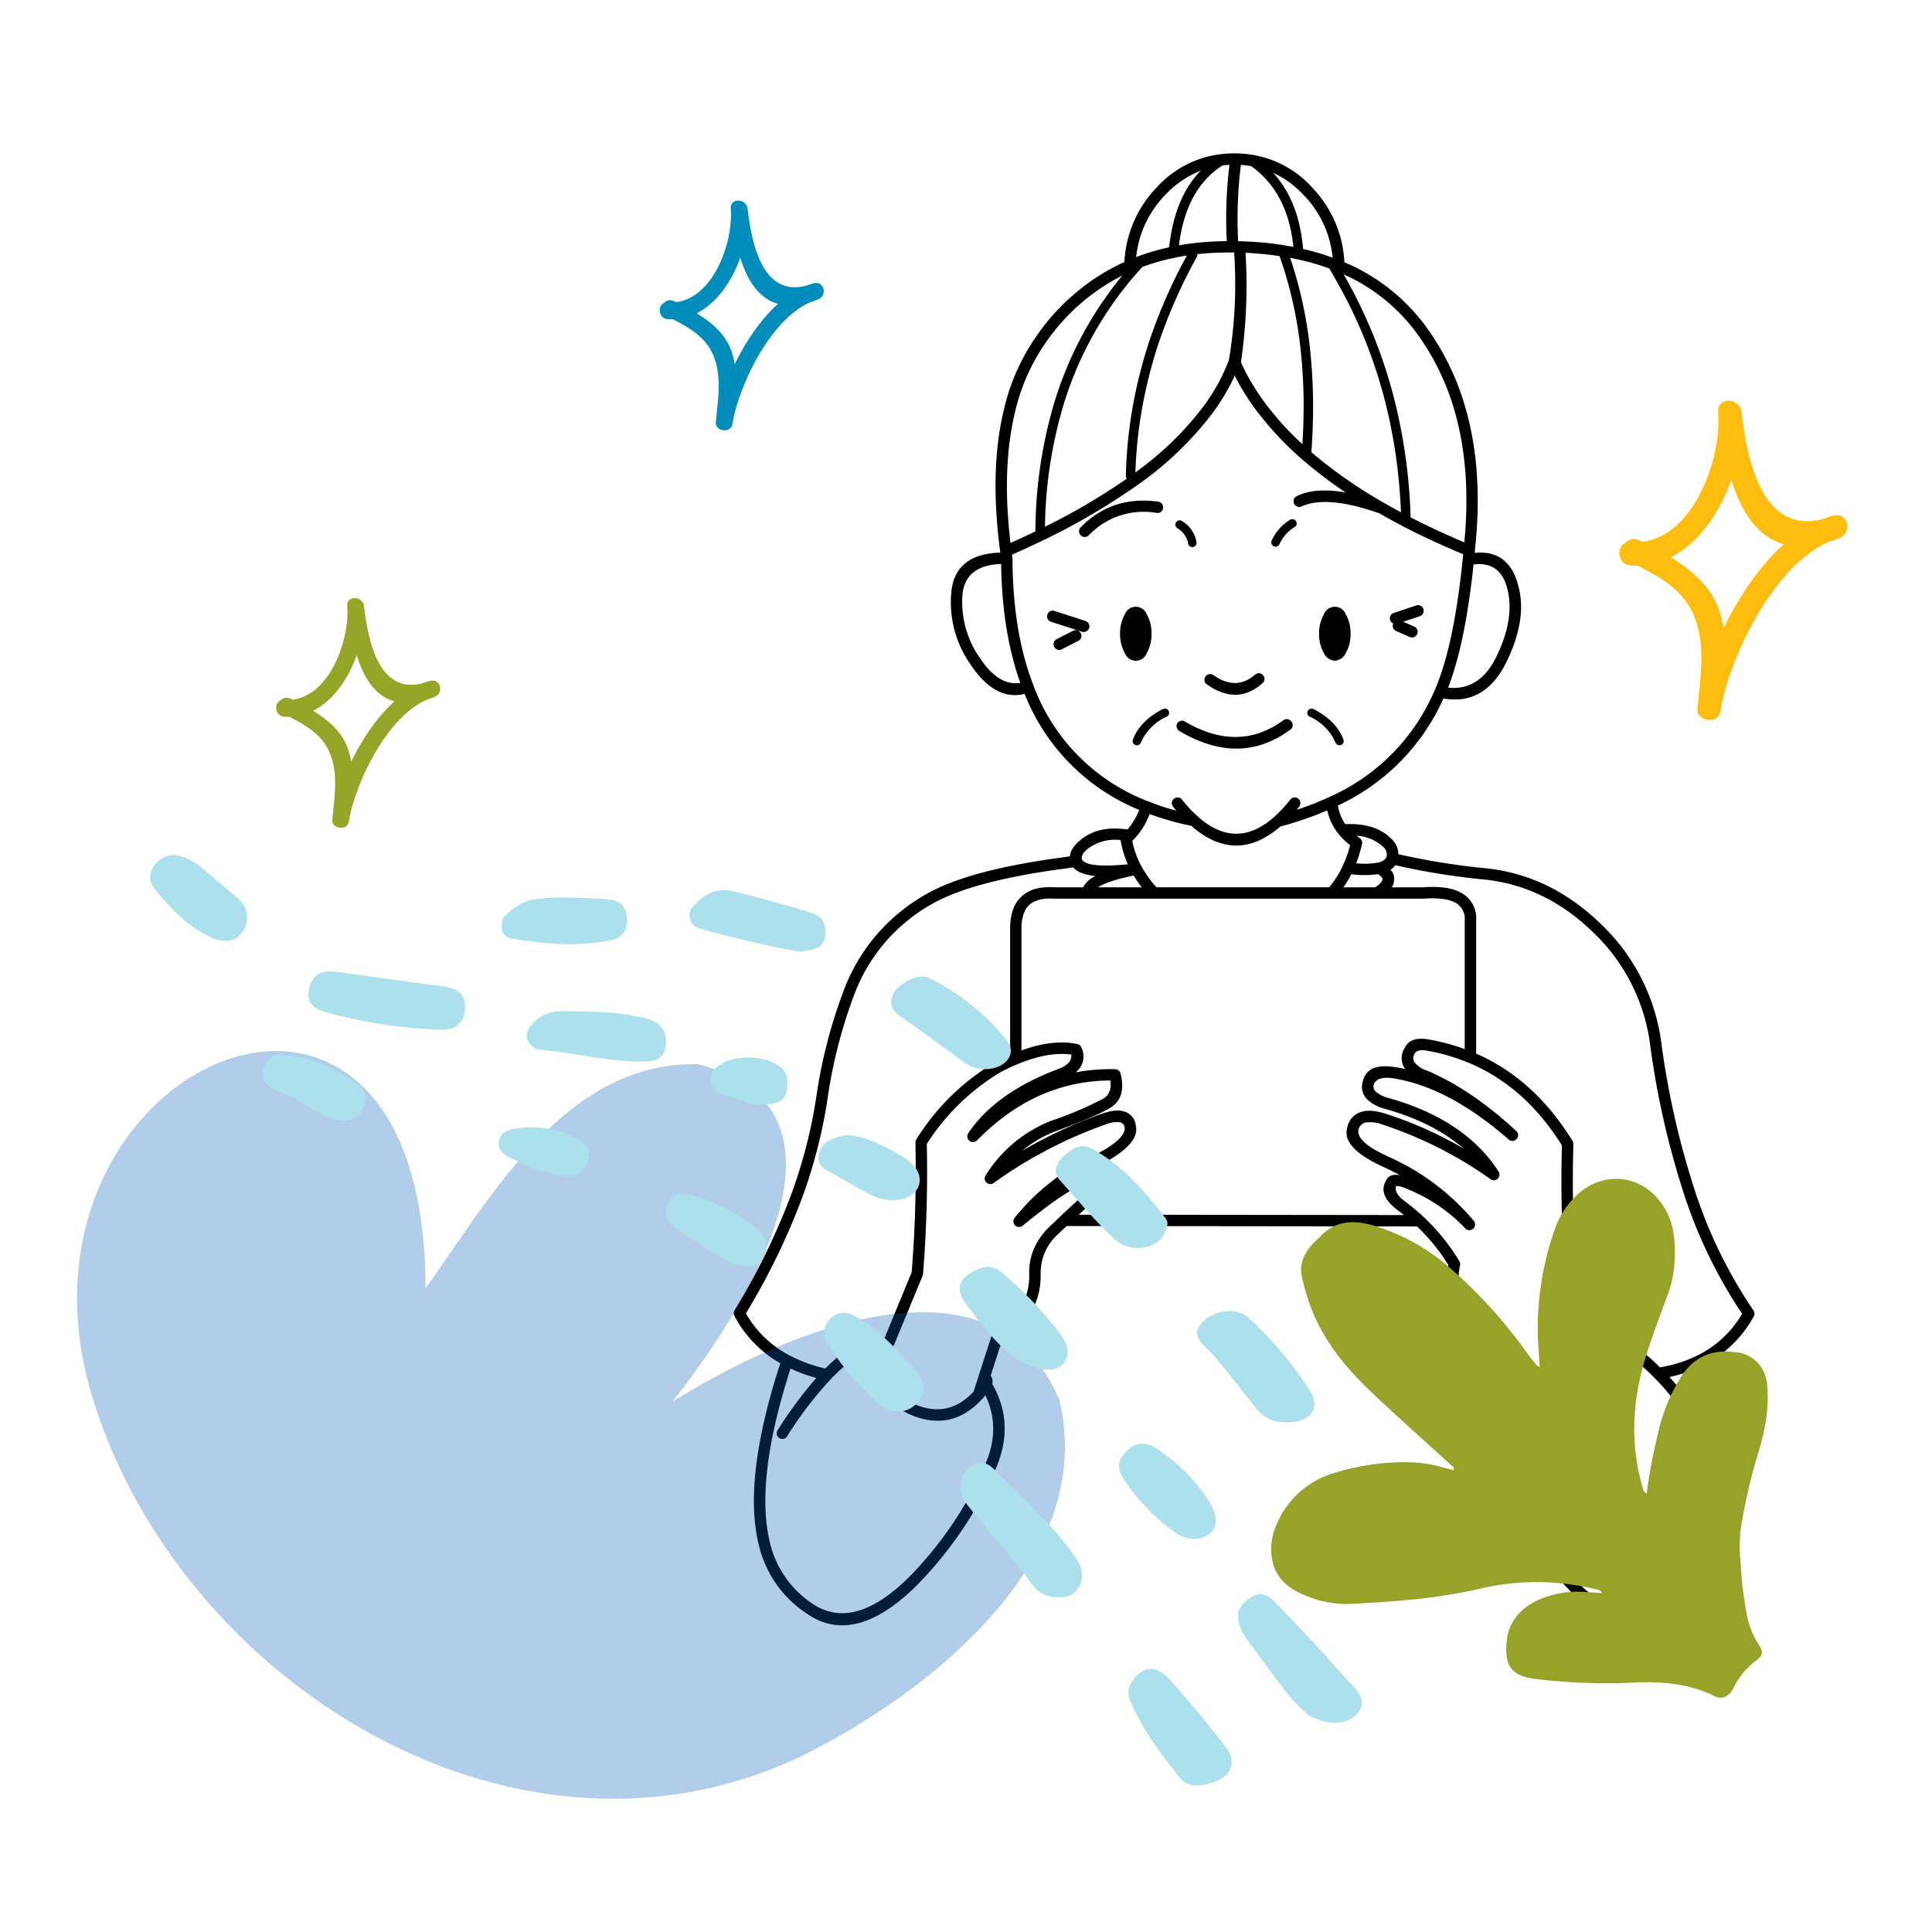 <svg xmlns="http://www.w3.org/2000/svg" xmlns:xlink="http://www.w3.org/1999/xlink" width="443" height="443" viewBox="0 0 443 443">
  <defs>
    <clipPath id="clip-path">
      <rect id="Rectangle_1683" data-name="Rectangle 1683" width="443" height="443" transform="translate(2135 6239)" fill="none" stroke="#7907ff" stroke-width="3" opacity="0.405"/>
    </clipPath>
    <clipPath id="clip-path-2">
      <rect id="Rectangle_1659" data-name="Rectangle 1659" width="234.063" height="338.286" fill="none"/>
    </clipPath>
    <clipPath id="clip-path-3">
      <rect id="Rectangle_1603" data-name="Rectangle 1603" width="52.287" height="90.541" transform="translate(0)" fill="#ffbd0f"/>
    </clipPath>
    <clipPath id="clip-path-4">
      <rect id="Rectangle_1603-2" data-name="Rectangle 1603" width="37.623" height="65.148" transform="translate(0)" fill="#96a428"/>
    </clipPath>
    <clipPath id="clip-path-5">
      <rect id="Rectangle_1603-3" data-name="Rectangle 1603" width="37.623" height="65.148" transform="translate(0)" fill="#008dbc"/>
    </clipPath>
    <clipPath id="clip-path-6">
      <rect id="Rectangle_1661" data-name="Rectangle 1661" width="217.002" height="176.796" fill="#035db7"/>
    </clipPath>
    <clipPath id="clip-path-7">
      <rect id="Rectangle_1646" data-name="Rectangle 1646" width="261.034" height="257.316" fill="#ace0ed"/>
    </clipPath>
    <clipPath id="clip-path-8">
      <rect id="Rectangle_1662" data-name="Rectangle 1662" width="120.378" height="128.606" fill="#97a328"/>
    </clipPath>
  </defs>
  <g id="Mask_Group_11" data-name="Mask Group 11" transform="translate(-2135 -6239)" clip-path="url(#clip-path)">
    <g id="Group_2010" data-name="Group 2010" transform="translate(2303.239 6274.163)">
      <g id="Group_2009" data-name="Group 2009" clip-path="url(#clip-path-2)">
        <path id="Path_26115" data-name="Path 26115" d="M212.762,204.448a45.807,45.807,0,0,0-13.679-27.51Q187.477,165.56,172.7,163.954a158.45,158.45,0,0,1-20.3-3.257,4.792,4.792,0,0,0-1.563-3.474q-3.609-3.726-10.6-3.409a10.337,10.337,0,0,1-1.694-4.277A49.145,49.145,0,0,0,162.736,125q9.56,1.635,14.461-8.4,4.945-10.113,2.562-17.978-2.252-7.755-9.857-7.013.024-.184.043-.369a.955.955,0,0,0,0-.217q1.995-18.087-2.084-32.4a58.8,58.8,0,0,0-8.338-17.783,44.621,44.621,0,0,0-19.5-15.872,26.465,26.465,0,0,0-7.339-17.066h.022A23.672,23.672,0,0,0,119.05.351h.043A2.551,2.551,0,0,0,118.7.307a24.221,24.221,0,0,0-3.474-.3,1.288,1.288,0,0,0-.174,0h-.261a25.273,25.273,0,0,0-2.779.152h.022l-.977.109A23.675,23.675,0,0,0,96.9,7.907a26.519,26.519,0,0,0-7.317,17A49.446,49.446,0,0,0,69.351,42a48.317,48.317,0,0,0-7.382,16.7Q58.6,72.531,61.1,91.348a.164.164,0,0,1,0,.065l.022.043a.361.361,0,0,1,0,.087q-10.522.333-11.247,9.271a24.8,24.8,0,0,0,4.8,16.892h-.022q5.487,7.886,12.05,6.231a47.524,47.524,0,0,0,26.25,26.6A14.534,14.534,0,0,1,90.3,155.03q-6.727-.964-10.726,2.367-2.35,1.9-2.475,3.778-1.066.188-2.193.326-21.333,2.9-30.788,8.381a42.24,42.24,0,0,0-19.085,22.581,115.014,115.014,0,0,0-5.971,23.059,114.238,114.238,0,0,1-6.449,24.709A154.821,154.821,0,0,1,.2,265.243a1.345,1.345,0,0,0-.2.651,1.279,1.279,0,0,0,.152.651,26.769,26.769,0,0,0,10.531,10.878Q1.943,304.295,5.82,319.35a25.711,25.711,0,0,0,10.813,15.394q11.232,7.977,25.925-6.97h-.022A88.268,88.268,0,0,0,59.8,302.241q4.911-10.657-.521-20.062a2.109,2.109,0,0,0-.369-1.889l3.083-9.554q8.579-4.065,8.381-13.939a11.888,11.888,0,0,1,4.039-9.011q1.009-.945,1.932-1.824l80.336.087a44.731,44.731,0,0,1,7.187,8.859q-1.959,10.816,7.968,15.676l3.365,9.271-.13.261q-7.35,13.764,2.084,29.681v.022a139.07,139.07,0,0,0,10.161,14.721q14.324,18.121,28.291,12.354,11.976-4.708,13.31-21.083,1.508-18.744-5.58-38.475a26.954,26.954,0,0,0,10.552-10.661,1.2,1.2,0,0,0,.174-.695,1.277,1.277,0,0,0-.239-.673,108.571,108.571,0,0,1-13.874-28.834,190.1,190.1,0,0,1-7.187-32.026m-15.5-25.642a43.214,43.214,0,0,1,12.919,25.968,192.622,192.622,0,0,0,7.274,32.482,111.2,111.2,0,0,0,13.766,28.834,24.323,24.323,0,0,1-10.031,9.445l-.043.022a.064.064,0,0,1-.043.022,30.315,30.315,0,0,1-8.728,2.779q-.511-.512-1.042-1.021-6.628-6.208-11.92-6.21l-6.231-13.592a301.967,301.967,0,0,1-.651-30.354,1.348,1.348,0,0,0-.2-.738q-8.766-14.212-22.1-20.019V175.9a6.526,6.526,0,0,0-3.322-6.275q-2.953-1.786-8.967-1.324h-7.057a2.94,2.94,0,0,0,.521-1.607,2.819,2.819,0,0,0-.825-2.432,3.707,3.707,0,0,0,1.107-1.042,161.169,161.169,0,0,0,20.735,3.322q13.907,1.543,24.839,12.268m.109,94.1a.63.63,0,0,0,.065.152l.456,1.107a20.824,20.824,0,0,1-.5,5.645v.022a9.486,9.486,0,0,1-4.451,6.492l-.022.022a11.469,11.469,0,0,1-8.381,1.433,12.5,12.5,0,0,1-4.321-1.52l-2.3-6.492a.938.938,0,0,0-.065-.2v-.022l-.022-.022-3.735-10.335a1.269,1.269,0,0,0-.673-.738q-8.825-4.071-6.883-13.527a1.223,1.223,0,0,0-.174-.934,47.346,47.346,0,0,0-8.251-10.183l-.043-.043a49.268,49.268,0,0,0-4.125-3.431q-2.665-1.985-2.041-3.583a7.089,7.089,0,0,1,2.367.651,38.023,38.023,0,0,1,13.418,9.032c.026.033.047.061.065.087a1.292,1.292,0,0,0,.89.391,1.34,1.34,0,0,0,1.346-1.216,1.3,1.3,0,0,0-.3-.934,54.392,54.392,0,0,0-19.563-14.7q-7.3-3.314-6.9-6.08a2.263,2.263,0,0,1,1.433-1.715,7.61,7.61,0,0,1,4.06.413,93.225,93.225,0,0,1,24.839,12.55,1.236,1.236,0,0,0,.847.239,1.324,1.324,0,0,0,1.172-1.172,1.183,1.183,0,0,0-.2-.847q-7.669-11.869-25.078-16.805a7.292,7.292,0,0,1-3.17-1.585,1.5,1.5,0,0,1-.369-1.52v-.022q.741-2.011,4.56-1.411,12.6,2.02,26.207,13.874a1.625,1.625,0,0,1,.13.109.038.038,0,0,1,.022.022,1.279,1.279,0,0,0,.934.326,1.338,1.338,0,0,0,1.238-1.368,1.257,1.257,0,0,0-.413-.89q-10.4-9.644-20.714-13.961v.022a5.844,5.844,0,0,1-2.736-1.976,2.018,2.018,0,0,1,.174-1.911l.022-.022q.707-.969,2.757-.586a45.561,45.561,0,0,1,9.4,2.714,1.1,1.1,0,0,0,.174.065q12.914,5.389,21.387,18.955-.423,14.691.695,30.463a1.508,1.508,0,0,0,.109.456l6.666,14.5m23.015,20.3a1.265,1.265,0,0,0,.782.608,1.209,1.209,0,0,0,1-.109,1.187,1.187,0,0,0,.608-.782,1.168,1.168,0,0,0-.109-.977,58.982,58.982,0,0,0-8.12-11.356,31.989,31.989,0,0,0,6.449-2.084,88.864,88.864,0,0,1,5.32,37.085q-1.185,14.587-11.681,18.89h.022q-12.391,4.766-25.3-11.551a136.684,136.684,0,0,1-9.966-14.46q-7.31-12.338-3.691-23.254.182.312.391.63a8.254,8.254,0,0,0,2.236,2.28l.022.022.065.043a14.111,14.111,0,0,0,5.645,2.15,13.909,13.909,0,0,0,10.227-1.78,11.88,11.88,0,0,0,5.645-8.186v.022a23.329,23.329,0,0,0,.565-6.405c0-.007,0-.022,0-.043v-.109q4.059.724,9.054,5.406v-.022q.739.712,1.455,1.433l.022.022a56.2,56.2,0,0,1,9.358,12.528M123.675,4.454A22.54,22.54,0,0,1,130.8,9.687a23.862,23.862,0,0,1,6.535,14.243,53.055,53.055,0,0,0-6.774-2q-.945-11.031-6.883-17.479m4.646,17q-1.1-.206-2.258-.391v-.022a80.74,80.74,0,0,0-10.053-.89h-.347a98.825,98.825,0,0,1,.63-17.5,20.8,20.8,0,0,1,2.106.239,1.511,1.511,0,0,0,.2.022q8.448,5.955,9.727,18.542m-.738,2.5q.868.177,1.694.347a52.5,52.5,0,0,1,7.274,2.106q.655,1.078,1.259,2.15v.022a111.489,111.489,0,0,1,12.116,30.658,123.638,123.638,0,0,1,3.061,23.08q-1.891-1.021-3.691-2.063h-.022l-.065-.043a108.2,108.2,0,0,1-16.762-11.681q.352-4.881.391-9.532a124.315,124.315,0,0,0-.63-13.483,97.465,97.465,0,0,0-4.625-21.56m29.79,18.369h0a56.49,56.49,0,0,1,7.99,17.023q3.759,13.259,2.15,29.855-6.534-2.761-12.311-5.732a126.618,126.618,0,0,0-3.17-24.731,113.631,113.631,0,0,0-12.181-30.984,41.97,41.97,0,0,1,17.522,14.569m-32.221-18.76a94.935,94.935,0,0,1,4.907,22.168,122.13,122.13,0,0,1,.608,13.245q-.034,3.785-.282,7.708a67.521,67.521,0,0,1-7.838-8.49,52.871,52.871,0,0,1-4.3-6.449v.022q-1.052-1.9-1.954-3.843A121.6,121.6,0,0,0,117.357,22.8a77.7,77.7,0,0,1,7.795.76M98.793,9.687h.022a22.13,22.13,0,0,1,8.272-5.71q-5.991,6.1-7.252,17.565a52.765,52.765,0,0,0-6.861,1.976q-.339.138-.695.261A23.954,23.954,0,0,1,98.793,9.687M112.32,2.739q.669-.068,1.346-.109a100.843,100.843,0,0,0-.608,17.5,71.548,71.548,0,0,0-7.187.413q-1.91.216-3.778.543Q103.715,8.077,112.1,2.761a.748.748,0,0,0,.174-.022.045.045,0,0,0,.043,0M73.063,58.692h0a104.962,104.962,0,0,0-3.887,27.987q-2.765,1.339-5.71,2.649Q61.413,72.116,64.509,59.3a45.874,45.874,0,0,1,6.97-15.807A47.377,47.377,0,0,1,89.109,28.012a83.994,83.994,0,0,0-16.046,30.68m41.427-35.956h.261a.907.907,0,0,0,0,.109,105.387,105.387,0,0,1-1.02,23.428q-.055.348-.239,1.238a40.086,40.086,0,0,1-1.911,4.3l.022-.022a47.186,47.186,0,0,1-4.039,6.427A72.6,72.6,0,0,1,92.105,73.153,102.045,102.045,0,0,1,93.517,59.17,108.038,108.038,0,0,1,97.4,43.6v.022a119.517,119.517,0,0,1,8.772-19.845.98.98,0,0,0,.13-.673,70.848,70.848,0,0,1,8.077-.369h.109m-13.4,1.216V23.93q1.4-.285,2.823-.5a120.555,120.555,0,0,0-8.576,19.5A110,110,0,0,0,91.367,58.8a104.139,104.139,0,0,0-1.455,15.155,1.069,1.069,0,0,0,.2.651A146.1,146.1,0,0,1,71.37,85.615,102.088,102.088,0,0,1,75.148,59.3v-.022a81.793,81.793,0,0,1,16.523-30.94q.987-1.168,2.019-2.3a.676.676,0,0,0,.174-.065,50.344,50.344,0,0,1,7.23-2.019m12.81,29.03h0q.523-1.006.977-2.019.526,1.035,1.086,2.063a55.358,55.358,0,0,0,4.516,6.774v-.022a72.317,72.317,0,0,0,9.944,10.465,99.3,99.3,0,0,0,9.879,7.513q-7.041-1.222-11.2.847a1.277,1.277,0,0,0-.608,1.737,1.209,1.209,0,0,0,.738.651,1.234,1.234,0,0,0,1-.043q5.78-2.628,17.8,1.585,2.647,1.531,5.493,3.018,6.4,3.31,13.722,6.362-.038.5-.087.977a1.411,1.411,0,0,0-.022.239q-1.992,19.7-6.34,29.833l-.022.043-.022.022a46.812,46.812,0,0,1-24.079,24.513.317.317,0,0,1-.109.043,64.257,64.257,0,0,1-7.491,2.931q.293-.337.586-.717a1.32,1.32,0,0,0-.217-1.824,1.265,1.265,0,0,0-.955-.282,1.321,1.321,0,0,0-.868.478,32.021,32.021,0,0,1-3.735,4.017l-.022.022-.043.043q-8.678,7.581-17.37-.152a1.507,1.507,0,0,0-.239-.217,29.563,29.563,0,0,1-3.431-3.713,1.307,1.307,0,0,0-.868-.478,1.282,1.282,0,0,0-.955.282,1.3,1.3,0,0,0-.5.868,1.277,1.277,0,0,0,.282.955q.373.479.738.912A51.747,51.747,0,0,1,95.1,148.6l-.13-.043A45.274,45.274,0,0,1,68.7,121.94a.15.15,0,0,0-.022-.065s0-.007,0-.022a.09.09,0,0,1-.022-.022v-.022q-4.686-12.174-4.733-28.943a.166.166,0,0,0,0-.022c0-.031,0-.067,0-.109a.433.433,0,0,0-.022-.065.053.053,0,0,0,0-.043v-.022q-.036-.282-.087-.586,3.631-1.6,7.013-3.235A149.684,149.684,0,0,0,91.714,76.648a77.382,77.382,0,0,0,17.935-16.892,49.748,49.748,0,0,0,4.256-6.774m-48.18,68.438q-4.793.75-8.924-5.189v-.022a22.389,22.389,0,0,1-4.342-15.155q.753-6.636,8.859-6.9.216,15.6,4.408,27.271M169.641,94.279q5.89-.765,7.621,5.081,2.025,7.03-2.41,16.089-3.817,7.822-11.052,7.057,3.934-10.059,5.841-28.226M41.863,226.1a1.339,1.339,0,0,0-.2.717A289.314,289.314,0,0,1,40.8,256.58l-6.231,15.112q-5.847-.846-13.57,6.948a34.647,34.647,0,0,1-8.034-2.931.342.342,0,0,1-.065-.043l-.152-.065A24.442,24.442,0,0,1,2.8,265.981a158.108,158.108,0,0,0,12.246-24.8,116.662,116.662,0,0,0,6.6-25.273,112.553,112.553,0,0,1,5.819-22.538A39.764,39.764,0,0,1,45.423,172.14q9.173-5.246,29.833-8.055,1.336-.164,2.584-.391,1.262,1.613,5.081,2.019A6.046,6.046,0,0,0,80.1,168.3H73.715q-5.143-.348-7.686,2.084-2.66,2.354-2.649,7.447v28.9q-1.668.733-3.409,1.65a.943.943,0,0,1-.087.043A53.361,53.361,0,0,0,41.863,226.1m-5.037,46.964,6.47-15.676a1.164,1.164,0,0,0,.109-.391,292.623,292.623,0,0,0,.868-29.855,51.1,51.1,0,0,1,16.914-16.458.078.078,0,0,0,.022-.022.1.1,0,0,0,.043-.022q1.967-1.019,3.821-1.8a.316.316,0,0,0,.109-.043H65.2q6.965-2.875,12.224-2.15.158,2.109-2.823,3.235-14.472,5.4-20.822,14.786a1.339,1.339,0,0,0-.217.912,1.29,1.29,0,0,0,.478.825,1.231,1.231,0,0,0,.89.3,1.277,1.277,0,0,0,.868-.391q13.415-13.664,30.571-13.722.373,2.8-1.411,4.039a81.977,81.977,0,0,1-11.746,5.059v-.022a31.057,31.057,0,0,0-15.438,12.658,1.334,1.334,0,0,0-.217.869,1.321,1.321,0,0,0,1.216,1.151,1.228,1.228,0,0,0,.847-.261,102.142,102.142,0,0,1,25.664-13.418,6.616,6.616,0,0,1,3.452-.478,1.477,1.477,0,0,1,.912,1.259q.188,2.832-7.968,6.774a51.734,51.734,0,0,0-17.24,13.809,1.318,1.318,0,0,0,.065,1.759,1.311,1.311,0,0,0,.868.391,1.233,1.233,0,0,0,.89-.3q12.289-10.05,14.764-9.25H81.01a1.4,1.4,0,0,1,.651.478,3.561,3.561,0,0,1-1.216,1.563q-2.366,2.067-5.493,5.016l-.022.022a.02.02,0,0,1-.022.022v.022l-.087.087q-1.047.989-2.193,2.063h-.022q-5.011,4.821-4.842,10.965.187,8.427-7.361,11.746a1.442,1.442,0,0,0-.456.326,1.376,1.376,0,0,0-.261.456l-3.474,10.726a1.834,1.834,0,0,0-.065.239L55,283.937q-4.853,5.221-11.117,3.691-5.445-1.364-6.8-5.6a17.473,17.473,0,0,1-.543-8.533,1.159,1.159,0,0,0,.282-.434M10.054,292.774a1.37,1.37,0,0,0-.174,1,1.255,1.255,0,0,0,.565.8,1.241,1.241,0,0,0,1,.174,1.168,1.168,0,0,0,.8-.565,85.344,85.344,0,0,1,10.1-13.2.433.433,0,0,0,.065-.087q6.544-6.749,11.356-6.6a20.855,20.855,0,0,0,.825,8.468q1.623,5.619,8.663,7.382,7.816,2,13.809-4.625l.065-.065c.013-.007.02-.014.022-.022l.043-.043q.264-.3.5-.608,3.736,7.712-.261,16.371a85.827,85.827,0,0,1-16.74,24.8q-12.884,13.108-22.581,6.644a23.226,23.226,0,0,1-9.771-13.874q-3.592-14.417,4.69-40.081a36.129,36.129,0,0,0,5.906,2.15,97.441,97.441,0,0,0-8.88,11.985M165.6,171.879a4.228,4.228,0,0,1,2.019,4v29.507a49.291,49.291,0,0,0-8.207-2.193h-.022q-4.236-.788-5.515,1.911a4.252,4.252,0,0,0-.174,4.451q.116.2.239.391-1.1-.231-2.215-.413-6.547-1.03-7.491,3.322a3.981,3.981,0,0,0,.977,4.017,9.236,9.236,0,0,0,4.364,2.28q10.918,3.1,17.783,9.054a89.469,89.469,0,0,0-17.869-7.99q-3.538-1.124-5.624-.413a4.534,4.534,0,0,0-3.17,3.561q-1.448,4.628,8.338,9.076,1.908.879,3.691,1.846-2.519-.379-3.127,1.259v-.022q-2.041,3.319,2.779,6.9.668.5,1.3,1.02l-74.561-.087q1.66-1.521,3.04-2.736,2.142-1.882,2.106-3.365.286-1.852-2.15-3a3.219,3.219,0,0,0-2.215-.152q1.435-.829,2.909-1.542,10.436-5.049,9.4-9.553a3.7,3.7,0,0,0-2.736-3.322q-1.813-.6-5.059.521a107.643,107.643,0,0,0-18.282,8.511,27.228,27.228,0,0,1,7.968-4.6h.022q9.156-3.4,12.181-5.254,3.775-2.189,2.41-7.86a1.3,1.3,0,0,0-1.238-1,43.648,43.648,0,0,0-9.076.717,4.562,4.562,0,0,0,1.346-5.645,1.172,1.172,0,0,0-.369-.543,1.23,1.23,0,0,0-.586-.3q-5.535-1.178-12.81,1.455V177.828q-.01-3.744,1.8-5.515,1.929-1.671,5.754-1.411h84.5c.03,0,.059,0,.087,0q4.994-.385,7.469.977m-22.038-14.873a8.47,8.47,0,0,1-.738-.543,9.906,9.906,0,0,1,6.166,2.605,2.269,2.269,0,0,1,.717,2.215.769.769,0,0,1-.022.087,2.64,2.64,0,0,1-1.976,1.259h-.022a17.193,17.193,0,0,1-4.95.152,30.06,30.06,0,0,0,1.346-4.408,1.2,1.2,0,0,0-.043-.76,1.374,1.374,0,0,0-.478-.608M141.61,165.3a22.6,22.6,0,0,0,6.123-.022q.974.625,1.064,1.194-.195.808-1.694,1.824h-7.3a22.416,22.416,0,0,0,1.8-3m-3.083-9.445a.8.8,0,0,0,.13.152,14.656,14.656,0,0,0,2.692,2.627,27.384,27.384,0,0,1-1.672,4.69l-.022.022v.043a21.806,21.806,0,0,1-3.127,4.907H96.947a25.107,25.107,0,0,1-3.365-4.646l-.022-.022a.642.642,0,0,0-.109-.217,20.639,20.639,0,0,1-2.063-5.732,4.846,4.846,0,0,0,.347-.369.46.46,0,0,0,.109-.109,16.967,16.967,0,0,0,3.517-5.71,60.873,60.873,0,0,0,9.532,2.692q10.245,8.991,20.453.174a79.029,79.029,0,0,0,10.748-3.691,12.91,12.91,0,0,0,2.432,5.189M88.7,157.462a23.316,23.316,0,0,0,1.672,5.558q-9.449.909-10.531-1.129c-.007-.027-.014-.056-.022-.087q-.178-1.1,1.39-2.367l.022-.022a10.448,10.448,0,0,1,7.469-1.954m3,8.12A27.383,27.383,0,0,0,93.56,168.3H83.507q2.092-1.409,8.186-2.714m39.864-37a.933.933,0,0,0,.478.565,11.641,11.641,0,0,1,5.949,5.949,1,1,0,0,0,.521.543.878.878,0,0,0,.738.022,1,1,0,0,0,.543-.521.878.878,0,0,0,.022-.738q-1.628-4.321-6.883-6.991a.931.931,0,0,0-.738-.043.849.849,0,0,0-.565.478,1,1,0,0,0-.065.738m6.275-12.246a2.987,2.987,0,0,0,2.54-1.824,8.443,8.443,0,0,0,1.064-4.364,8.562,8.562,0,0,0-1.064-4.386,2.692,2.692,0,0,0-5.081,0,8.562,8.562,0,0,0-1.064,4.386,8.444,8.444,0,0,0,1.064,4.364,2.987,2.987,0,0,0,2.54,1.824m19.476-10.2a1.325,1.325,0,0,0,.847-1.65,1.313,1.313,0,0,0-.651-.76,1.293,1.293,0,0,0-1-.065l-5.168,1.715a1.313,1.313,0,0,0-.76.651,1.31,1.31,0,0,0,.586,1.737.316.316,0,0,0,.065.043,1.254,1.254,0,0,0-.022,1,1.267,1.267,0,0,0,.695.717l3.1,1.368a1.3,1.3,0,1,0,1.042-2.388l-2.519-1.107,3.778-1.259M99.314,129.149a.932.932,0,0,0,.478-.565,1,1,0,0,0-.065-.738.849.849,0,0,0-.565-.478.931.931,0,0,0-.738.043q-5.255,2.671-6.883,6.991a.878.878,0,0,0,.022.738,1,1,0,0,0,.543.521.878.878,0,0,0,.738-.022,1,1,0,0,0,.521-.543,11.641,11.641,0,0,1,5.949-5.949m4.147,1.129a1.241,1.241,0,0,0-.977-.152,1.213,1.213,0,0,0-.868,1.585,1.34,1.34,0,0,0,.63.782q13.874,8.186,25.447-.391a1.236,1.236,0,0,0,.478-.847,1.425,1.425,0,0,0-1.151-1.5,1.275,1.275,0,0,0-.955.2q-10.292,7.577-22.6.326m-8.728-15.763a8.443,8.443,0,0,0,1.064-4.364,8.562,8.562,0,0,0-1.064-4.386,2.692,2.692,0,0,0-5.081,0,8.562,8.562,0,0,0-1.064,4.386,8.444,8.444,0,0,0,1.064,4.364,2.681,2.681,0,0,0,5.081,0M110,119.639a1.315,1.315,0,0,0-.977-.217,1.206,1.206,0,0,0-.847.543,1.287,1.287,0,0,0-.217.977,1.193,1.193,0,0,0,.543.825q6.948,4.885,12.767-.282a1.283,1.283,0,0,0,.434-.89,1.166,1.166,0,0,0-.326-.934,1.251,1.251,0,0,0-.89-.456,1.278,1.278,0,0,0-.934.326q-4.364,3.778-9.553.109m-35.934-8.251a1.319,1.319,0,0,0-.651.76,1.289,1.289,0,0,0,.065,1,1.313,1.313,0,0,0,.76.651,1.237,1.237,0,0,0,1-.087l3.778-1.932a1.237,1.237,0,0,0,.651-.76,1.188,1.188,0,0,0-.087-.977,1.31,1.31,0,0,0-1.737-.586l-3.778,1.932m7.339-3.517a1.232,1.232,0,0,0-.76-.651l-7.1-2.3a1.245,1.245,0,0,0-.977.065,1.31,1.31,0,0,0-.651.76,1.289,1.289,0,0,0,.065,1,1.312,1.312,0,0,0,.76.651l7.1,2.3a1.325,1.325,0,0,0,1.65-.847,1.188,1.188,0,0,0-.087-.977m41.97-19.129a.978.978,0,0,0-.065.76.949.949,0,0,0,.478.565.977.977,0,0,0,.76.065.943.943,0,0,0,.565-.5,9.1,9.1,0,0,1,3.452-3.93.888.888,0,0,0,.478-.565.954.954,0,0,0-.087-.76.9.9,0,0,0-.565-.456,1.015,1.015,0,0,0-.76.065,10.666,10.666,0,0,0-4.256,4.755M97.946,82.207a1.244,1.244,0,0,0,.5-.868,1.2,1.2,0,0,0-.239-.955,1.325,1.325,0,0,0-.868-.521q-10.607-1.447-17.783,5.884a1.239,1.239,0,0,0-.369.912,1.282,1.282,0,0,0,.391.934,1.236,1.236,0,0,0,.912.369,1.289,1.289,0,0,0,.934-.391,17.382,17.382,0,0,1,15.568-5.124,1.2,1.2,0,0,0,.955-.239m4.842,2.106a.976.976,0,1,0-1.042,1.65A5.215,5.215,0,0,1,104.2,89.48a.941.941,0,0,0,.391.63.966.966,0,0,0,.738.152.916.916,0,0,0,.63-.413.945.945,0,0,0,.152-.738,7.037,7.037,0,0,0-3.322-4.8" transform="translate(0 0)"/>
      </g>
    </g>
    <g id="Group_2011" data-name="Group 2011" transform="translate(2506.317 6330.873)">
      <g id="Group_1890" data-name="Group 1890" transform="translate(0 0)" clip-path="url(#clip-path-3)">
        <path id="Path_11750" data-name="Path 11750" d="M46.229,37.8C63.127,38.987,72.885,16.339,71.65,2.56H66.293C68.314,19.8,73.274,39.749,94.107,31.523c3.129-1.236,1.989-6.077-1.423-5.165-15.991,4.271-28.6,28.45-31.052,43.517l5.261.712c.836-8.1,2.577-18.547-1.923-25.912-3.656-5.982-10.69-9.628-16.742-12.636-3.077-1.529-5.794,3.089-2.7,4.625,5.355,2.661,11.257,5.458,14.32,10.812,3.913,6.843,2.484,15.449,1.693,23.111-.307,2.974,4.775,3.693,5.261.712,2.088-12.808,13.238-36.017,27.31-39.776q-.712-2.583-1.423-5.165C76.691,32.672,72.989,13.989,71.65,2.56c-.393-3.355-5.667-3.47-5.357,0,.955,10.662-6,30.871-20.065,29.88-3.44-.242-3.425,5.115,0,5.357" transform="translate(-43.654 0)" fill="#ffbd0f"/>
      </g>
    </g>
    <g id="Group_2016" data-name="Group 2016" transform="translate(2198.317 6376.143)">
      <g id="Group_1890-2" data-name="Group 1890" transform="translate(0 0)" clip-path="url(#clip-path-4)">
        <path id="Path_11750-2" data-name="Path 11750" d="M45.507,27.2c12.159.857,19.181-15.44,18.292-25.354H59.944C61.4,14.25,64.967,28.6,79.958,22.683c2.252-.889,1.431-4.373-1.024-3.716C67.427,22.04,58.358,39.437,56.59,50.279l3.785.512c.6-5.825,1.854-13.345-1.384-18.645-2.631-4.3-7.692-6.928-12.047-9.092-2.214-1.1-4.169,2.223-1.946,3.328,3.853,1.915,8.1,3.927,10.3,7.78,2.816,4.924,1.787,11.116,1.218,16.629-.221,2.14,3.436,2.657,3.785.513,1.5-9.216,9.525-25.916,19.651-28.621q-.512-1.859-1.024-3.716C67.426,23.509,64.762,10.066,63.8,1.842c-.283-2.414-4.078-2.5-3.854,0,.688,7.672-4.316,22.213-14.438,21.5-2.476-.174-2.464,3.681,0,3.854" transform="translate(-43.654 0)" fill="#96a428"/>
      </g>
    </g>
    <g id="Group_2019" data-name="Group 2019" transform="translate(2286.265 6284.991)">
      <g id="Group_1890-3" data-name="Group 1890" transform="translate(0 0)" clip-path="url(#clip-path-5)">
        <path id="Path_11750-3" data-name="Path 11750" d="M45.507,27.2c12.159.857,19.181-15.44,18.292-25.354H59.944C61.4,14.25,64.967,28.6,79.958,22.683c2.252-.889,1.431-4.373-1.024-3.716C67.427,22.04,58.358,39.437,56.59,50.279l3.785.512c.6-5.825,1.854-13.345-1.384-18.645-2.631-4.3-7.692-6.928-12.047-9.092-2.214-1.1-4.169,2.223-1.946,3.328,3.853,1.915,8.1,3.927,10.3,7.78,2.816,4.924,1.787,11.116,1.218,16.629-.221,2.14,3.436,2.657,3.785.513,1.5-9.216,9.525-25.916,19.651-28.621q-.512-1.859-1.024-3.716C67.426,23.509,64.762,10.066,63.8,1.842c-.283-2.414-4.078-2.5-3.854,0,.688,7.672-4.316,22.213-14.438,21.5-2.476-.174-2.464,3.681,0,3.854" transform="translate(-43.654 0)" fill="#008dbc"/>
      </g>
    </g>
    <g id="Group_2013" data-name="Group 2013" transform="translate(2249.4 6418.829) rotate(47)" opacity="0.307" style="mix-blend-mode: multiply;isolation: isolate">
      <g id="Group_2012" data-name="Group 2012" clip-path="url(#clip-path-6)">
        <path id="Path_26116" data-name="Path 26116" d="M190.889,2.286c-37.438-13.614-54.771,36.851-60.215,65.258-3.745-25.282-17.352-79.742-52.585-57.18-21.058,21.595-10.334,54.8-5.018,80.783C3.3,26.176-32.425,128.822,39.09,163.976c61.777,30.18,150.175,6.317,171.452-63.567,9.221-31.326,12.966-79.663-19.653-98.123" transform="translate(-0.001 0)" fill="#035db7"/>
      </g>
    </g>
    <g id="Group_2015" data-name="Group 2015" transform="translate(2612.543 6420.602) rotate(170)" style="mix-blend-mode: multiply;isolation: isolate">
      <g id="Group_1990" data-name="Group 1990" transform="translate(426.411 -199.12) rotate(87)" clip-path="url(#clip-path-7)">
        <path id="Path_25941" data-name="Path 25941" d="M32.7,4.476C31.985,1.937,30.58,0,27.685,0a10.775,10.775,0,0,0-4.037.9C18.473,3.082,13.306,5.3,8.22,7.7a44,44,0,0,0-5.282,3.386c-.755,1.162-1.269,1.85-1.674,2.594-1.623,2.98-1.817,6.22.205,8.534,2.162,2.473,4.947.814,7.471-.727,2.884-1.761,5.921-3.248,8.849-4.935,4.156-2.4,8.273-4.865,12.407-7.3C32.051,8.155,33.35,6.76,32.7,4.476" transform="translate(6.914 204.846)" fill="#ace0ed"/>
        <path id="Path_25942" data-name="Path 25942" d="M.4,19.874c1.645,3.037,4.768,3.581,7.825,2.334,8.62-3.512,16.35-8.833,24.192-13.858,2.547-1.631,2.6-4.206.589-6.411C30.84-.374,28.131-.437,25.385.8,18.2,4.041,11.5,8.33,4.126,11.226c-3.07,1.206-5,6.3-3.73,8.648" transform="translate(49.162 149.601)" fill="#ace0ed"/>
        <path id="Path_25943" data-name="Path 25943" d="M25.826.451c-.64-.61-2.329-.687-3.85.312C16.487,4.371,10.359,6.55,4.61,9.568,1.784,11.052.6,13.472.133,16.356c-.753,4.6,1.75,7.459,5.96,5.946a83,83,0,0,0,19.572-10c3.5-2.452,3.618-8.984.16-11.852" transform="translate(76.444 210.456)" fill="#ace0ed"/>
        <path id="Path_25944" data-name="Path 25944" d="M.294,27.754c-.932,3.622.344,5.985,3.914,6.766,3.595.787,4.835-1.68,5.9-4.553,2.736-7.395,5.6-14.747,8.374-22.13a8.172,8.172,0,0,0,.719-3.2c-.169-2.5-1.9-3.756-4.1-4.451C13.265-.4,11.9.422,10.361,2.657A114.316,114.316,0,0,0,.294,27.754" transform="translate(207.839 29.259)" fill="#ace0ed"/>
        <path id="Path_25945" data-name="Path 25945" d="M26.064,2.88C25.484.805,23.894-.46,21.694.157,14.852,2.076,8.905,5.984,3.068,9.528a16.33,16.33,0,0,0-1.852,3.278c-.778,2.918-2.517,6.22.462,8.5,2.523,1.93,5.063.51,7.628-1.187,2.827-1.871,6.011-3.156,9-4.782a40.36,40.36,0,0,0,6.532-3.907C27.8,8.989,26.881,5.8,26.064,2.88" transform="translate(33.87 235.082)" fill="#ace0ed"/>
        <path id="Path_25946" data-name="Path 25946" d="M.455,16.156A4.508,4.508,0,0,0,6.943,19.22c6.38-2.88,12.681-6.021,18.791-9.48,3.7-2.094,3.937-5.531,1.084-8.261A4.386,4.386,0,0,0,22.5.094C15.623,1.317,9.165,4.172,2.894,7.169-.423,8.755-.332,13.068.455,16.156" transform="translate(0 176.496)" fill="#ace0ed"/>
        <path id="Path_25947" data-name="Path 25947" d="M19.435.466C13.98,3.439,8.413,6.271,3.266,9.751-.517,12.309-.988,18.26,1.719,20.787c1.066.837,2.3,1.977,3.644,1.377C12.571,18.957,19.556,15.2,24.9,9.145c1.807-2.046.794-4.87-.588-6.98C23.227.5,21.581-.7,19.435.466" transform="translate(123.169 187.224)" fill="#ace0ed"/>
        <path id="Path_25948" data-name="Path 25948" d="M.416,18.9c1.513,2.534,4.31,2.562,6.539,1.56A84.807,84.807,0,0,0,24.38,10.247c2.733-2.126,2.185-4.922,1.127-7.564-1.149-2.868-3.54-3.2-6.074-2.1C13.791,3.045,8.113,5.51,3.617,9.711.709,12.787-.783,16.892.416,18.9" transform="translate(100.658 159.635)" fill="#ace0ed"/>
        <path id="Path_25949" data-name="Path 25949" d="M21.507.764C18.82-1.091,17.036.788,15.048,2.61,11.061,6.265,6.9,9.73,2.41,13.625A8.305,8.305,0,0,0,.023,20.077c.23,3.261,2.652,5.287,5.638,3.847A53.964,53.964,0,0,0,23.529,9.753c1.729-2.067.166-7.479-2.022-8.989" transform="translate(171.009 159.116)" fill="#ace0ed"/>
        <path id="Path_25950" data-name="Path 25950" d="M8.5,1.572c-2.279,7.3-6.2,14.6-8.068,22.576-.707,3.019-.961,5.547,2.609,6.588C6.705,31.8,8.688,30,10.221,26.744c2.679-5.693,4.117-11.7,5.536-17.7a8.529,8.529,0,0,0-1.85-7.753C12.6-.185,10.737-.763,8.5,1.572" transform="translate(190.275 75.991)" fill="#ace0ed"/>
        <path id="Path_25951" data-name="Path 25951" d="M.023,24.861c-.108,2.046.081,3.73,2.451,4.517,2.49.827,4.469.348,5.762-1.927,3.093-5.435,6.137-10.907,8.913-16.5,1.668-3.359.744-6.642-1.255-9.4A3.057,3.057,0,0,0,11.036.929C9.784,2.161.289,21.579.1,23.189.037,23.743.052,24.3.023,24.861" transform="translate(206.878 118.548)" fill="#ace0ed"/>
        <path id="Path_25952" data-name="Path 25952" d="M.948,17.006c1.981,2.984,5.026,3.019,8.039,1.309,4.908-2.786,9.906-5.485,13.951-9.609,1.692-1.748,2.917-3.653,1.735-6A4.473,4.473,0,0,0,19.151.239a62,62,0,0,0-16.381,8.5C.431,10.4-1.078,13.952.948,17.006" transform="translate(99.056 127.072)" fill="#ace0ed"/>
        <path id="Path_25953" data-name="Path 25953" d="M23.407,2.744C21.982.162,19.848-.6,17.185.467A46.542,46.542,0,0,0,2.632,9.134C.436,11.16-.7,14.287.468,16.755c1.318,2.777,4.6,2.587,7.357,1.625A40.882,40.882,0,0,0,22.187,9.473c2.208-2.019,2.639-4.162,1.22-6.729" transform="translate(55.307 186.1)" fill="#ace0ed"/>
        <path id="Path_25954" data-name="Path 25954" d="M0,24.186c-.031,2.788,2.08,4.3,4.863,4.453,2.7.153,3.9-1.521,4.592-3.968,1.44-5.112,3.02-10.172,3.589-15.46.355-3.3-.913-5.831-2.5-8.37C8.733-.2,6.5-.6,5.552,1.6,2.442,8.851.087,16.361,0,24.186" transform="translate(219.339 75.991)" fill="#ace0ed"/>
        <path id="Path_25955" data-name="Path 25955" d="M1.714,18.348c2.273,1.92,4.954,2.027,7.591.074,3.414-2.529,6.794-5.109,9.528-7.169,3.352-3.5,3.864-5.364,2.783-8.049C20.5.441,17.861-.658,15.642.392,10.349,2.9,5.158,5.99,1.512,10.829c-1.742,2.313-2.348,5.365.2,7.519" transform="translate(238.907 0)" fill="#ace0ed"/>
        <path id="Path_25956" data-name="Path 25956" d="M0,16.419c-.092,3.814,2.68,6.16,6.123,4.915s11.1-10.81,11.077-14.3c-.018-2.7-.145-5.768-3.236-6.836-2.613-.9-3.914,1.479-5.428,3.085C7.76,4.108,7.018,4.966,6.986,5,3.331,8.868.115,11.719,0,16.419" transform="translate(146.473 134.847)" fill="#ace0ed"/>
        <path id="Path_25957" data-name="Path 25957" d="M7.958,5.521C4.77,9.151,1.979,11.3.592,14.511c-.966,2.236-.82,4.565.953,6.087,1.435,1.232,3.755,1.987,5.381.586,5.015-4.319,9.132-9.4,11.052-15.854.659-2.211-.426-3.765-2.222-4.768-1.954-1.091-3.7-.555-5.1,1.293-1.2,1.586-2.363,3.206-2.7,3.667" transform="translate(192.732 14.974)" fill="#ace0ed"/>
        <path id="Path_25958" data-name="Path 25958" d="M18.524,1.113c-1.985-1.661-4.038-1.391-5.976.332-2.34,2.08-4.584,4.273-6.386,5.965C4.195,9.6,2.365,11.115,1.23,13.027c-1.307,2.2-2.05,4.923.279,6.758,2.069,1.631,4.481,1.652,6.811-.318A42.265,42.265,0,0,0,19.129,6.395c.939-1.854,1.169-3.8-.605-5.282" transform="translate(139.247 97.91)" fill="#ace0ed"/>
        <path id="Path_25959" data-name="Path 25959" d="M.547,12.766c-1.24,2.519-.3,4.851,2.14,6.357C5.574,20.9,7.266,19.1,8.948,16.943a21.952,21.952,0,0,0,4.573-11.7c.181-1.919.294-4.123-1.875-4.986C9.457-.615,7.987.831,6.4,3.169,3.951,5.539,2.291,9.223.547,12.766" transform="translate(168.571 64.156)" fill="#ace0ed"/>
        <path id="Path_25960" data-name="Path 25960" d="M2.172,16.58c1.718.658,3.558,1.34,5.51-.1,3.819-2.815,5.633-10.88,3.192-14.6-1.645-2.5-4-2.529-6.125.01C3.226,5.125.458,7.907.063,11.724c-.212,2.052.023,4.058,2.109,4.856" transform="translate(174.462 114.731)" fill="#ace0ed"/>
      </g>
    </g>
    <g id="Group_2018" data-name="Group 2018" transform="matrix(-0.961, 0.276, -0.276, -0.961, 2558.605, 6620.029)">
      <g id="Group_2017" data-name="Group 2017" clip-path="url(#clip-path-8)">
        <path id="Path_26117" data-name="Path 26117" d="M115.574,49.145a24.468,24.468,0,0,0-9.791-4.971c-9.737-2.258-19.528-4.319-29.541-4.816a56.994,56.994,0,0,1-25.03-7.265c-.539-.3-1.287-.463-1.487-1.452,1.353.494,2.5.929,3.651,1.332A22.182,22.182,0,0,0,64.25,33.18c4.333-.687,7.831-2.813,9.512-7,2.423-6.032.64-8.213-4.049-10.3-.16-.071-.33-.12-.491-.191A135.654,135.654,0,0,0,47.462,8.7C41.55,7.211,35.96,4.977,31.368.736c-1.257-1.161-3.09-.953-4.552.663a17.561,17.561,0,0,1-6.875,4.688c-1.768.681-2.03,1.442-1.5,3.25a19.133,19.133,0,0,1,.823,6.492,87.065,87.065,0,0,1-1.99,12.72,34.338,34.338,0,0,1-2.09,7.316A122.521,122.521,0,0,1,6.524,51.514C3.628,56.03,1.14,60.786.165,66.147a7.924,7.924,0,0,0,4.9,9.18c4.628,2.015,8.989,1.752,13.065-1.564a40.19,40.19,0,0,0,8.767-10.748A128.375,128.375,0,0,0,33.64,49.686a2.856,2.856,0,0,1,.471,1.905c.013,10.146-3.184,19.34-8.57,27.783C22.715,83.8,19.5,87.992,16.4,92.24a25.823,25.823,0,0,0-3.739,7.218c-1.229,3.76-2.152,7.608-1.2,11.618,2.152,9.053,10.393,12.293,17.333,9.515a19.551,19.551,0,0,0,8.752-7.357,67.924,67.924,0,0,0,9.945-21.36c.633-2.426,1.1-4.895,1.669-7.452.288.269.463.359.522.5.478,1.13.977,2.255,1.39,3.409a110.611,110.611,0,0,0,12.144,24.444,46.858,46.858,0,0,0,13.17,13.07c3.975,2.636,8.231,3.989,12.82,1.284.83-.489,1.736-.856,2.534-1.389,2.354-1.573,4.018-3.528,4.166-6.6a52.388,52.388,0,0,0-.13-7.609C95,103.5,91.832,96.292,87.8,89.457c-4.185-7.1-8.612-14.048-12.914-21.075-.181-.3-.717-.6-.134-1.182.637.368,1.319.732,1.97,1.143a30.157,30.157,0,0,0,7.889,3.568A55.234,55.234,0,0,0,101.5,74.094a20.627,20.627,0,0,0,16.219-8.459,13.048,13.048,0,0,0,2.626-7.04c.325-4.08-1.83-7.073-4.771-9.45" transform="translate(0 0)" fill="#97a328"/>
      </g>
    </g>
  </g>
</svg>
